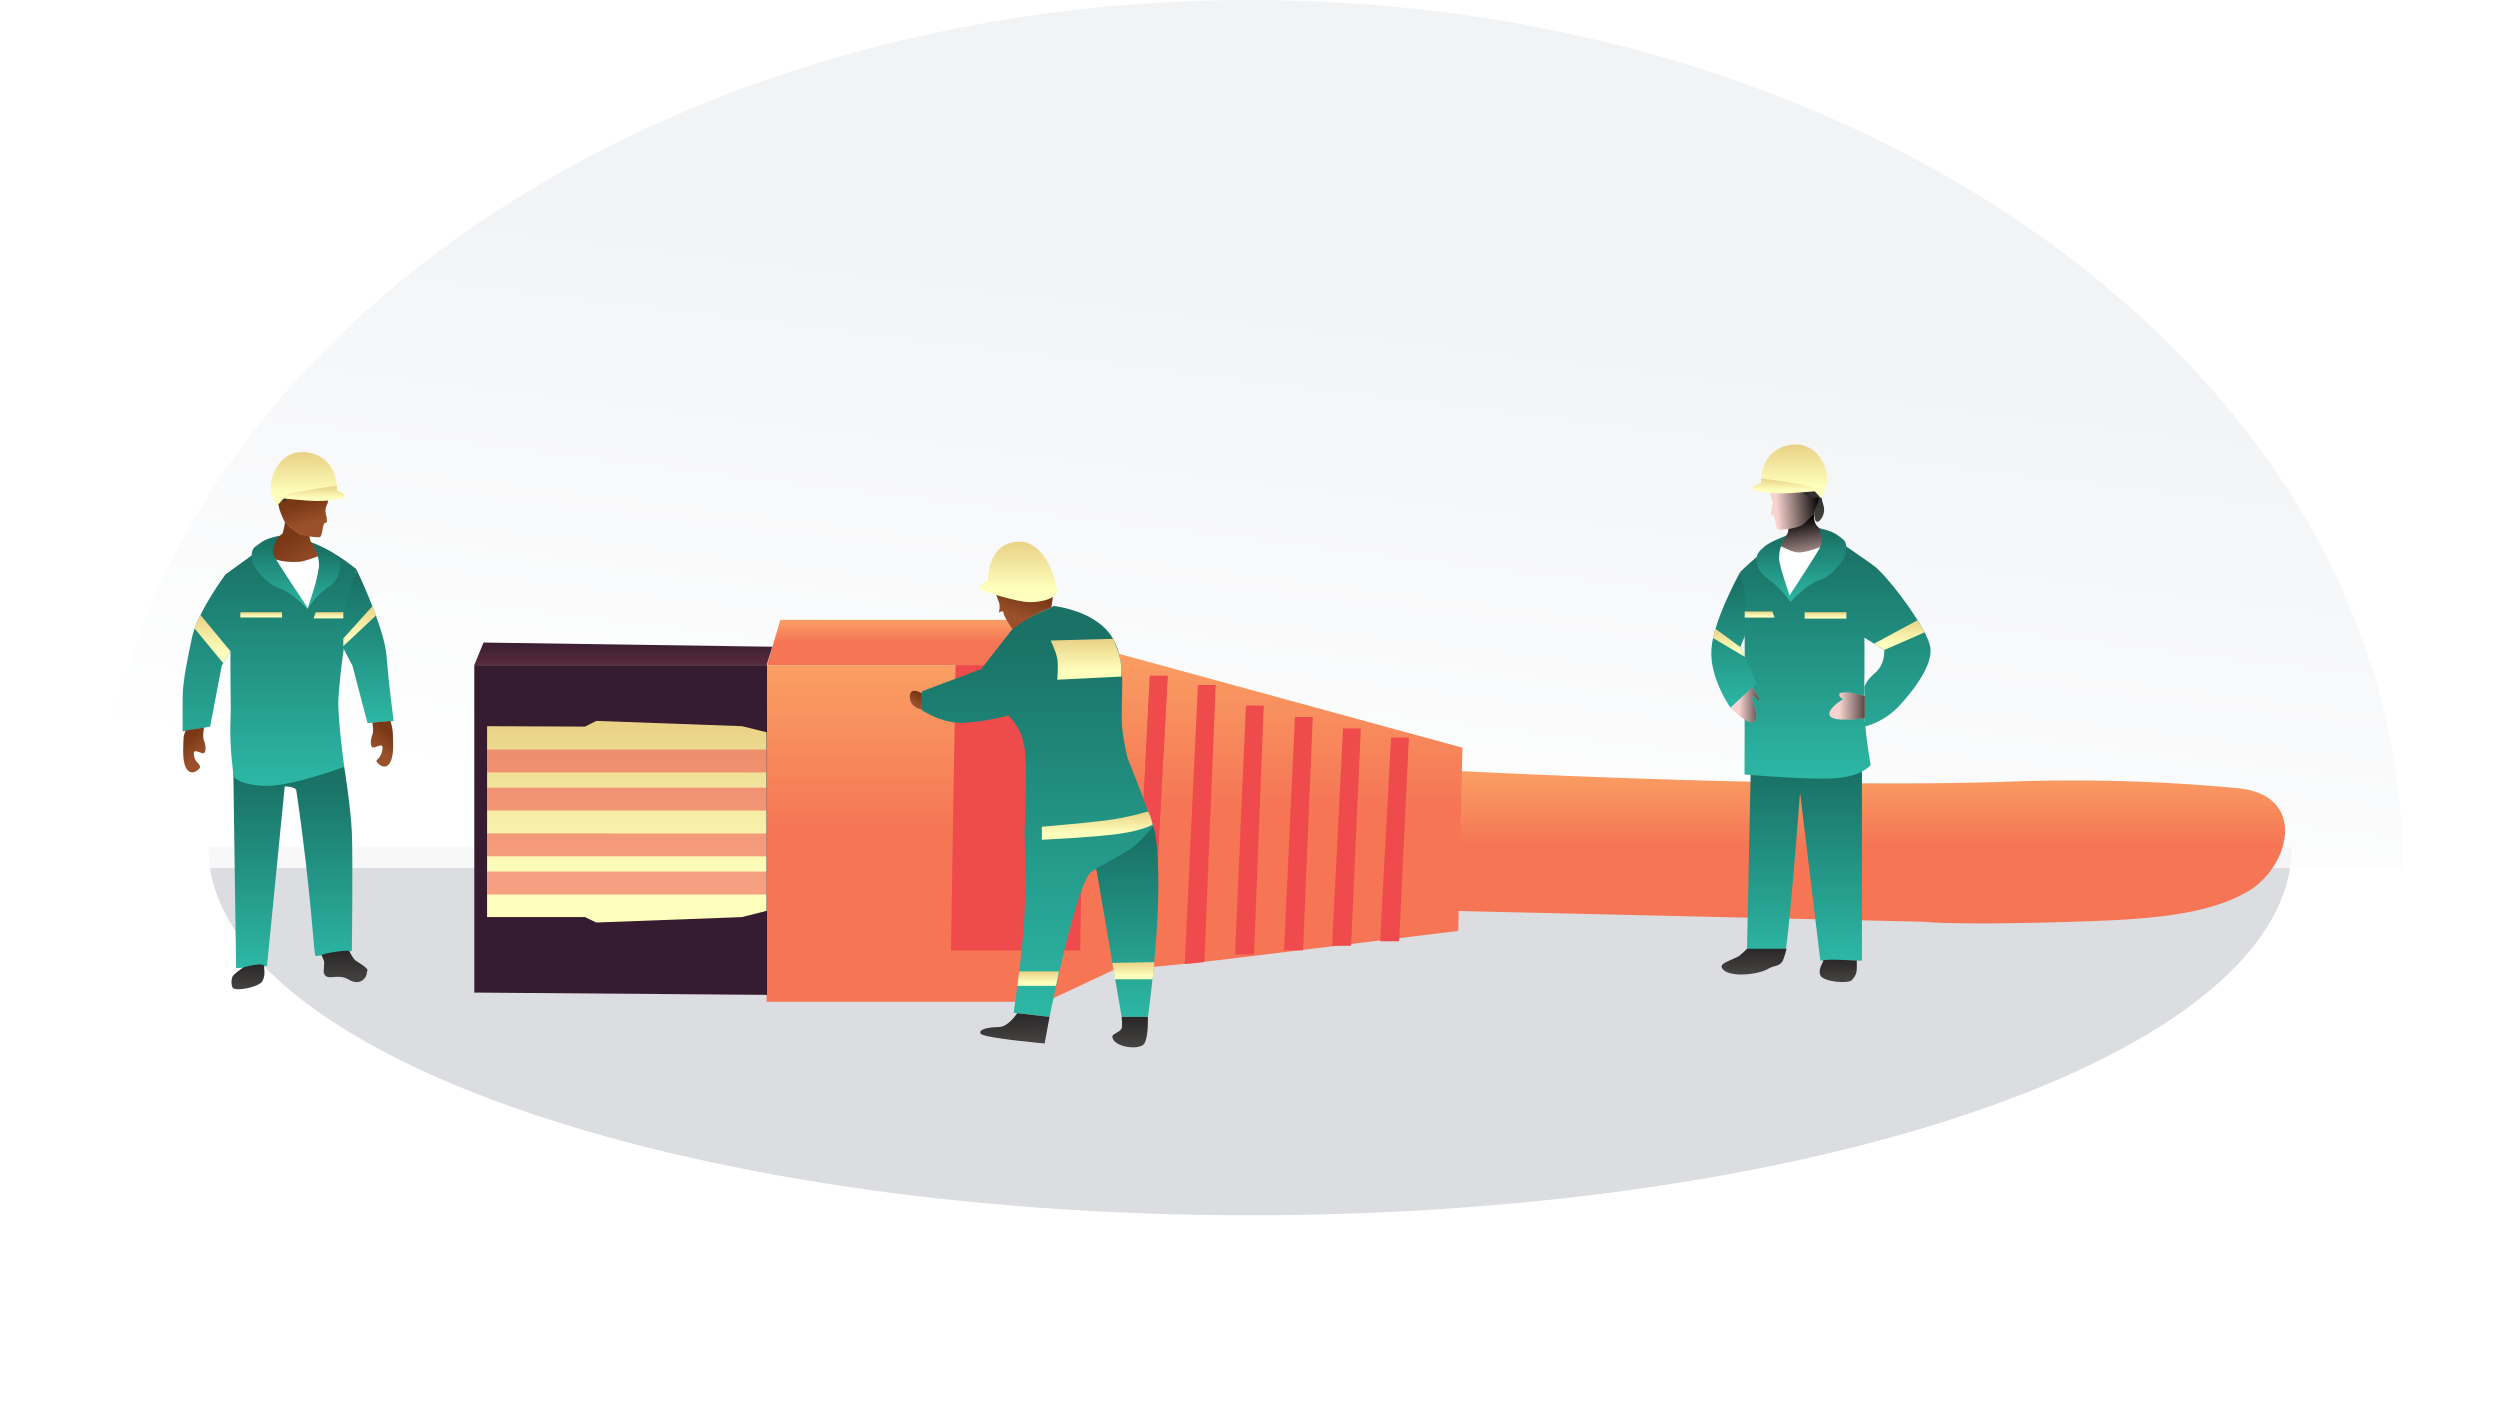 <svg width="360" height="205" fill="none" xmlns="http://www.w3.org/2000/svg"><g filter="url(#filter0_f)"><path d="M180 175c-82.84 0-150-23.73-150-53h300c0 29.27-67.16 53-150 53z" fill="#DBDDE0"/></g><path opacity=".8" d="M180 0C88.32 0 14 55.96 14 125h332C346 55.96 271.68 0 180 0z" fill="url(#paint0_linear)"/><path fill-rule="evenodd" clip-rule="evenodd" d="M322.21 113.5a251.39 251.39 0 00-31.9-.98c-30.33 1.16-80.62-1.52-80.62-1.52l-.69 20.16 67.97 1.57s4.45.54 21.53 0c9.8-.3 18.76-.74 24.99-4.24 6.22-3.49 9-14.02-1.28-14.99z" fill="url(#paint1_linear)"/><path fill-rule="evenodd" clip-rule="evenodd" d="M210.59 107.67L159.12 93.6v46.15s7.35-.4 17.85-1.67c10.5-1.27 33.02-4.03 33.02-4.03l.6-26.36z" fill="url(#paint2_linear)"/><path fill-rule="evenodd" clip-rule="evenodd" d="M165.58 97.32l-2.1 41.22h2.44l2.23-41.22h-2.57z" fill="#EF4B4D"/><path fill-rule="evenodd" clip-rule="evenodd" d="M165.58 97.32l-2.1 41.22h2.44l2.23-41.22h-2.57zM172.5 98.64l-1.9 40.18 2.83-.28 1.63-39.9h-2.56zM179.41 101.6l-1.57 35.85h2.74l1.4-35.85h-2.56zM186.47 103.25l-1.57 33.6h2.74l1.4-33.6h-2.57zM193.4 104.9l-1.58 31.3h2.74l1.4-31.3h-2.57zM200.31 106.21l-1.57 29.33h2.74l1.4-29.33h-2.57z" fill="#EF4B4D"/><path fill-rule="evenodd" clip-rule="evenodd" d="M160.27 92.43l-5-3.17h-42.9l-1.92 6.52h49.82v-3.35z" fill="url(#paint3_linear)"/><path fill-rule="evenodd" clip-rule="evenodd" d="M110.45 95.78l-.06 48.48h40.18l9.7-4.55V95.78h-49.82z" fill="url(#paint4_linear)"/><path fill-rule="evenodd" clip-rule="evenodd" d="M137.6 95.78l-.66 41.1h18.61l.66-41.1H137.6z" fill="#EF4B4D"/><path fill-rule="evenodd" clip-rule="evenodd" d="M111.22 93.13l-41.59-.6-1.34 3.25h42.1l.83-2.65z" fill="url(#paint5_linear)"/><path fill-rule="evenodd" clip-rule="evenodd" d="M68.3 95.78v47.15l42.15.33V95.78H68.29z" fill="#371B31"/><path fill-rule="evenodd" clip-rule="evenodd" d="M110.39 105.45l-3.53-.88-21-.76-1.62.82-14.1-.06v27.49h14.1l1.62.78 21-.78 3.53-.9v-25.7z" fill="url(#paint6_linear)"/><path opacity=".53" fill-rule="evenodd" clip-rule="evenodd" d="M70.14 107.93h40.25v3.3H70.14v-3.3zM70.14 113.42h40.25v3.3H70.14v-3.3zM70.14 120.01l40.25.01v3.29H70.14V120zM70.14 125.5h40.25v3.3H70.14v-3.3z" fill="#EF4B4D"/><path fill-rule="evenodd" clip-rule="evenodd" d="M49.57 110.42s.94 5.84 1.1 9.49c.16 3.65 0 17.03 0 17.03s-4.76.73-5.22.73c-.29 0-.5-8.34-2.78-23.83-.08-.59-1.67-.6-1.67-.6l-2.55 25.85-4.45.33-.4-28.23 15.97-.77z" fill="url(#paint7_linear)"/><path fill-rule="evenodd" clip-rule="evenodd" d="M40.15 77.17s-7.6 5.46-7.67 5.54c-1.58 2.12-4.23 6.32-4.8 8.96-.58 2.73-1.38 6.33-1.38 8.82v4.83l3.96-.68 1.67-8.78 1.26-2.08s-.02 2.74 0 4.1c.02 2.68.07 4.33 0 5.93-.18 3.64.45 7.92.45 7.92s.3 1.14 4.11 1.43c3.81.29 11.82-2.74 11.82-2.74s-1.02-7.3-.83-9.93c.4-5.6.8-6.49.83-8.07.07-3.5 1.74-10.46 1.74-10.46s-2.7-2.27-5.54-3.49c-2.84-1.22-5.62-1.3-5.62-1.3z" fill="url(#paint8_linear)"/><path fill-rule="evenodd" clip-rule="evenodd" d="M44.6 77.36c0 1.11 1.35 1.65 1.35 1.65s.64 4.29.64 4.58c0 .29-2.3 4.08-2.3 4.08l-5.22-5.94-.5-3.91s.25.21.71 0c.47-.22 1.4-.98 1.4-.98s.52-1.72.27-1.91a6.88 6.88 0 002.1 1.9c.8.45 1.54.08 1.54.53z" fill="url(#paint9_linear)"/><path fill-rule="evenodd" clip-rule="evenodd" d="M46.22 79.93s-2.15.9-3.12.97c-2.39.18-4.04-.5-4.3-.71-.52-.47 2.65 4.34 2.65 4.34l2.84 3.14 1.04-2.19.89-5.55z" fill="#fff"/><path fill-rule="evenodd" clip-rule="evenodd" d="M51.31 81.96s4.04 8.32 4.36 12.56c.32 4.24 1.02 9.3 1.02 9.3l-3.77.3-2.17-8.27-2.23-4.25 2.8-9.64z" fill="url(#paint10_linear)"/><path fill-rule="evenodd" clip-rule="evenodd" d="M44.29 87.5s-4.59-6.81-4.93-7.66c-.34-.85.79-2.67.79-2.67s-1.75.31-2.64 1c-.9.7-1.28.67-1.28 2.08 0 1.41 2.25 3.95 3.92 4.41 1.66.46 4.14 3.01 4.14 3.01v-.17z" fill="url(#paint11_linear)"/><path fill-rule="evenodd" clip-rule="evenodd" d="M45.08 78.47s2.18.63 2.94 1.32c.76.69 1.16.94.83 2.49-.33 1.55-1.11 1.89-1.88 2.47-1.91 1.47-2.76 3.09-2.76 3.09s1.73-4.83 1.73-6.45-.86-2.92-.86-2.92z" fill="url(#paint12_linear)"/><path fill-rule="evenodd" clip-rule="evenodd" d="M39.92 72.55c.18.3 1.53 0 1.53 0v-1.48l-1.19.14s-.53 1.04-.34 1.34z" fill="url(#paint13_linear)"/><path fill-rule="evenodd" clip-rule="evenodd" d="M47.17 72.5s-.3.47-.3 1.04c0 .09 0 .19.03.3.1.6.37 1.45-.03 1.45-.5 0-.35 2.07-.9 2.07-.56 0-2.5-.14-3.28-.66a11.36 11.36 0 01-1.78-1.72s-1.4-2.83-.52-2.83c.87 0 .68.35.68.35l.27-.87h5.98l-.15.87z" fill="url(#paint14_linear)"/><path fill-rule="evenodd" clip-rule="evenodd" d="M50.3 136.97c.38.77.7 1.23.96 1.39 2.27 1.43 1.55 1.26 1.55 1.8 0 .56-.9 1.9-2.58.91-1.67-1-3.1.3-3.58-.9-.1-.24.1-1.57 0-1.81l-.33-.8c-.1-.25 3.84-.85 3.97-.59z" fill="url(#paint15_linear)"/><path fill-rule="evenodd" clip-rule="evenodd" d="M38.04 139.15c0 .67.18 1.2-.23 2.1-.4.89-4.07 1.6-4.33.94a2.14 2.14 0 010-1.54c.12-.37 1.59-1.36 1.59-1.36s2.97-.81 2.97-.14z" fill="url(#paint16_linear)"/><path fill-rule="evenodd" clip-rule="evenodd" d="M41.76 71.16c-.95.3-2.01 2.14-2.01 1.58 0-.55-.74-.91-.74-2.75 0-1.83 1.61-5.52 5.5-4.8 3.9.72 4.01 4.8 4.01 4.8s-5.8.88-6.76 1.17z" fill="url(#paint17_linear)"/><path fill-rule="evenodd" clip-rule="evenodd" d="M40.8 71.77s3.6.38 4.75.38c1.16 0 3.24-.1 3.97-.52.73-.42-1-1-1-1V70s-.25-.06-1.93.2c-1.67.26-4.94.87-4.94.87l-.84.7z" fill="url(#paint18_linear)"/><path fill-rule="evenodd" clip-rule="evenodd" d="M40.61 88.16v.76h-6v-.76h6z" fill="url(#paint19_linear)"/><path fill-rule="evenodd" clip-rule="evenodd" d="M45.16 89.05l.3-.89h3.98v.89h-4.28z" fill="url(#paint20_linear)"/><path fill-rule="evenodd" clip-rule="evenodd" d="M33.19 93.78l-4.34-5.24-.84 1.94 4.13 5.02 1.05-1.72z" fill="url(#paint21_linear)"/><path fill-rule="evenodd" clip-rule="evenodd" d="M49.44 93.04l4.74-4.45-.51-1.35-4.23 4.7v1.1z" fill="url(#paint22_linear)"/><path fill-rule="evenodd" clip-rule="evenodd" d="M53.61 104.05s.26 1.22 0 1.8c-.25.59-.42 2.01.31 1.77.74-.23 1.41-.68 1.09.6-.33 1.3-1.07 1.1-.7 1.57.4.47 1.3 1.09 1.9-.06.62-1.15.35-3.52.35-4.18 0-.66-.34-1.74-.34-1.74l-2.6.24z" fill="url(#paint23_linear)"/><path fill-rule="evenodd" clip-rule="evenodd" d="M29.38 104.77s-.26 1.33 0 1.9c.26.59.43 2.01-.31 1.78-.74-.24-1.41-.69-1.08.6.2.83 1.1 1.12.73 1.6-.39.47-1.34 1.05-1.95-.1-.6-1.15-.34-3.51-.34-4.17 0-.66.34-1.2.34-1.2l2.6-.41z" fill="url(#paint24_linear)"/><path fill-rule="evenodd" clip-rule="evenodd" d="M146.48 89.71l-5.2 6.64-8.53 3.2v2.72s2.43 1.62 5.14 1.8c2.7.16 7.3-1.02 7.3-1.02s1.93 1.64 2.35 4.63c.42 3 0 12.17 0 12.17s.2 6.77 0 11.72c-.2 4.95-1.57 14.27-1.57 14.27l5.16.6s3.96-19.75 6.11-20.97c2.15-1.22 9-4.55 9-5.65 0-1.1-3.84-10.56-3.84-10.56s-.61-2.37-.8-4.38c-.16-1.59 0-4.98 0-6.45 0-5.83-1.89-7.9-4.36-9.37-2.47-1.46-5.46-1.8-5.46-1.8l-5.3 2.45z" fill="url(#paint25_linear)"/><path fill-rule="evenodd" clip-rule="evenodd" d="M157.85 125.06l3.67 21.37h3.79s1.39-9.96 1.48-18c.1-8.05-.75-9.46-.75-9.46s-1.86 2.43-3.41 3.39-4.78 2.7-4.78 2.7z" fill="url(#paint26_linear)"/><path fill-rule="evenodd" clip-rule="evenodd" d="M145.8 90.6s-1.3-1.88-1.3-2.36c0-.47-.67 0-.67 0s.25-.97 0-1.57a22.2 22.2 0 01-.4-1.09l8.35-.67-.38 2.54s-2.14.95-3.16 1.53c-1.02.57-2.43 1.62-2.43 1.62z" fill="url(#paint27_linear)"/><path fill-rule="evenodd" clip-rule="evenodd" d="M148.23 86.71c2.09.05 4.02-.75 4.02-1.55s-1.42-7.42-5.77-7.15c-4.34.27-4.22 5.54-4.22 5.54s-1.84 1.12-1.13 1.36c.72.25 5 1.75 7.1 1.8z" fill="url(#paint28_linear)"/><path fill-rule="evenodd" clip-rule="evenodd" d="M151.29 92.23s.79 1.6.96 2.62c.17 1 0 3.03 0 3.03l9.24-.46s.08-1.31-.2-2.57c-.27-1.27-1-2.86-1-2.86l-9 .24z" fill="url(#paint29_linear)"/><path fill-rule="evenodd" clip-rule="evenodd" d="M150.03 119.05v1.87s7.53-.34 11.1-.85c3.57-.51 4.86-1.33 4.86-1.33s-.19-.75-.31-1.11c-.12-.37-.34-.78-.34-.78s-2.86.87-5.98 1.28c-3.11.4-9.33.92-9.33.92z" fill="url(#paint30_linear)"/><path fill-rule="evenodd" clip-rule="evenodd" d="M146.77 139.88h5.73l-.44 2.08h-5.56l.27-2.08z" fill="url(#paint31_linear)"/><path fill-rule="evenodd" clip-rule="evenodd" d="M160.18 138.66l6.06-.12-.27 2.47h-5.4l-.4-2.35z" fill="url(#paint32_linear)"/><path fill-rule="evenodd" clip-rule="evenodd" d="M146.48 145.9s-1.28 2-2.68 2c-1.4 0-3.03.33-2.57.96.46.63 9.2 1.4 9.2 1.4l.7-3.83-4.65-.53z" fill="url(#paint33_linear)"/><path fill-rule="evenodd" clip-rule="evenodd" d="M161.52 146.43s.13 1.34 0 1.65c-.23.56-1.34.79-1.34 1.15 0 1.59 4 2.09 4.61 1.03.62-1.05.5-3.83.5-3.83h-3.77z" fill="url(#paint34_linear)"/><path fill-rule="evenodd" clip-rule="evenodd" d="M252.12 110.12l-.55 26.5s4.98.55 5.44.55c.45 0 2.2-23.02 2.2-23.02l2.92 24.18h5.99v-28.75l-16 .54z" fill="url(#paint35_linear)"/><path fill-rule="evenodd" clip-rule="evenodd" d="M261.97 76.07s5.93 3.96 7.9 5.43c1.98 1.48 7.48 8.78 8.06 11.52.58 2.73-2.6 6.65-4.59 8.78a10.74 10.74 0 01-4.74 2.81s-.05-.83-.07-2.03c-.03-1.2-.05-3.6-.05-3.6s.05-.8 1.54-2.08c1.5-1.29 1.3-3.3 1.3-3.3l-2.84-1.78v5.08c-.03 2.67-.08 4.25 0 5.85.18 3.64.9 7.4.9 7.4s-1.2 1.63-5.01 1.91c-3.81.29-13.16-.54-13.16-.54s.07-18.7 0-22.2-.6-6.97-.6-6.97 1.26-1.26 2.57-2.3c1.31-1.02 4-2.89 4-2.89l4.8-1.1z" fill="url(#paint36_linear)"/><path fill-rule="evenodd" clip-rule="evenodd" d="M250.6 82.35s-3.83 6.84-4.15 11.07c-.32 4.24 2.75 8.5 2.75 8.5l3.78-3.43-2.37-5.34.84-2s-.04-3.64-.21-5.39c-.17-1.75-.63-3.41-.63-3.41z" fill="url(#paint37_linear)"/><path d="M257.52 76.27c0 1.1-1.35 1.64-1.35 1.64s-.64 4.29-.64 4.58c0 .29 2.3 4.09 2.3 4.09l5.22-5.95.44-3.55s-1.53-.87-1.95-1.48c-.41-.6-.43-1.85-.17-2.05.12-.1-.7.05-1.5.76-.22.2-.52.7-.77.83-.8.44-1.58.68-1.58 1.13z" fill="#FBD6D1"/><path d="M257.52 76.27c0 1.1-1.35 1.64-1.35 1.64s-.64 4.29-.64 4.58c0 .29 2.3 4.09 2.3 4.09l5.22-5.95.44-3.55s-1.53-.87-1.95-1.48c-.41-.6-.43-1.85-.17-2.05.12-.1-.7.05-1.5.76-.22.2-.52.7-.77.83-.8.44-1.58.68-1.58 1.13z" fill="url(#paint38_linear)" style="mix-blend-mode:overlay"/><path fill-rule="evenodd" clip-rule="evenodd" d="M255.53 78.12s2.12 1.35 3.37 1.43c1.25.08 3.78-.99 3.78-.99l-4.79 7.38-1.27-1.32-1.1-6.5z" fill="#fff"/><path fill-rule="evenodd" clip-rule="evenodd" d="M257.52 86.02s4.29-6.53 4.65-7.35c.37-.81-.2-2.6-.2-2.6s1.75.31 2.64 1c.89.7 1.27.67 1.27 2.08 0 1.42-2.24 3.95-3.9 4.41-1.67.46-4.09 3.02-4.09 3.02" fill="url(#paint39_linear)"/><path fill-rule="evenodd" clip-rule="evenodd" d="M257.18 77.16s-2.32.84-3.08 1.53c-.76.7-1.3 1.04-1.12 2.34.18 1.29 1.03 1.87 1.8 2.46 1.91 1.47 2.54 2.6 2.97 3.09.73.82-1.57-4.67-1.57-6.29 0-1.61 1-3.13 1-3.13z" fill="url(#paint40_linear)"/><path d="M254.95 71.4s.3.48.3 1.04-.48 1.76 0 1.76c.49 0 .35 2.07.9 2.07.56 0 2.5-.15 3.28-.67.77-.52 1.77-1.72 1.77-1.72s1.36-2.34.49-2.34c-.88 0-.63-.5-.63-.5l-.28-.51h-5.98l.15.87z" fill="#FBD6D1"/><path d="M254.95 71.4s.3.48.3 1.04-.48 1.76 0 1.76c.49 0 .35 2.07.9 2.07.56 0 2.5-.15 3.28-.67.77-.52 1.77-1.72 1.77-1.72s1.36-2.34.49-2.34c-.88 0-.63-.5-.63-.5l-.28-.51h-5.98l.15.87z" fill="url(#paint41_linear)" style="mix-blend-mode:overlay"/><path fill-rule="evenodd" clip-rule="evenodd" d="M258.9 70.25c.07.46 1.67 1.65 2.8 1.38.7-.16-.48 1.82-.48 2.1 0 .74.14 1.41.48 1.41.35 0 1.33-1.11.84-2.5-.48-1.39.1-1.9-.2-1.9-.3 0-1.51-.49-1.51-.49l-.2.5s-1.82-1.23-1.72-.5z" fill="url(#paint42_linear)"/><path fill-rule="evenodd" clip-rule="evenodd" d="M251.57 136.62s-.88.94-1.38 1.18c-1.59.75-2.6 1-2.18 1.66.8 1.31 5.02 1 6.7 0 .78-.46 1.4-.24 1.94-.98.22-.32.62-1.86.62-1.86h-5.7z" fill="url(#paint43_linear)"/><path fill-rule="evenodd" clip-rule="evenodd" d="M262.55 138.33c0 .27-.81 1.26-.4 2.15.4.9 4.07 1.25 4.57.62.5-.62.66-1 .66-1.68v-1.1s-4.83-.27-4.83 0z" fill="url(#paint44_linear)"/><path fill-rule="evenodd" clip-rule="evenodd" d="M260.36 70.07c.95.3 2.01 2.14 2.01 1.58s.74-.92.74-2.75-1.61-5.53-5.5-4.8c-3.9.72-4.01 4.8-4.01 4.8s5.8.87 6.76 1.17z" fill="url(#paint45_linear)"/><path fill-rule="evenodd" clip-rule="evenodd" d="M261.37 70.75s-3.65.3-4.8.3c-1.16 0-3.24-.1-3.97-.52-.73-.42 1-1 1-1v-.63s3.06.36 4.6.63c1.54.27 1.55.28 2.3.56.73.29.87.66.87.66z" fill="url(#paint46_linear)"/><path fill-rule="evenodd" clip-rule="evenodd" d="M259.87 88.16v.92h6.01v-.92h-6z" fill="url(#paint47_linear)"/><path fill-rule="evenodd" clip-rule="evenodd" d="M255.53 88.93l-.31-.88h-3.98v.88h4.29z" fill="url(#paint48_linear)"/><path fill-rule="evenodd" clip-rule="evenodd" d="M269.87 92.69l6.25-3.38.46.75c.2.33.56 1 .56 1l-5.81 2.54-1.46-.91z" fill="url(#paint49_linear)"/><path fill-rule="evenodd" clip-rule="evenodd" d="M251.24 94.58l-4.59-2.72.34-1.33 3.62 2.65.63 1.4z" fill="url(#paint50_linear)"/><path d="M249.2 101.92s2.76 2.85 3.47 1.9c.71-.95-.36-2.49-.36-3.32 0-.84 1.07.76 1.07.38s-1.07-1.9-1.07-1.9l-3.11 2.94z" fill="#FBD6D1"/><path d="M249.2 101.92s2.76 2.85 3.47 1.9c.71-.95-.36-2.49-.36-3.32 0-.84 1.07.76 1.07.38s-1.07-1.9-1.07-1.9l-3.11 2.94z" fill="url(#paint51_linear)" style="mix-blend-mode:overlay"/><path d="M266.56 99.75s-1.7-.21-1.7.23c0 .45.53.71.53.71s-2.54 1.5-1.85 2.44c.68.93 4.99.29 4.99.29v-3.2l-1.97-.47z" fill="#FBD6D1"/><path d="M266.56 99.75s-1.7-.21-1.7.23c0 .45.53.71.53.71s-2.54 1.5-1.85 2.44c.68.93 4.99.29 4.99.29v-3.2l-1.97-.47z" fill="url(#paint52_linear)" style="mix-blend-mode:overlay"/><path fill-rule="evenodd" clip-rule="evenodd" d="M132.75 99.84s-1.74-1.1-1.74.5c0 1.59 1.74 1.83 1.74 1.83v-2.33z" fill="url(#paint53_linear)"/><defs><linearGradient id="paint0_linear" x1="62" y1="21" x2="51" y2="111" gradientUnits="userSpaceOnUse"><stop stop-color="#EEF0F3"/><stop offset="1" stop-color="#fff"/></linearGradient><linearGradient id="paint1_linear" x1="241.11" y1="111" x2="241.11" y2="121.98" gradientUnits="userSpaceOnUse"><stop stop-color="#FA9F63"/><stop offset="1" stop-color="#F57555"/></linearGradient><linearGradient id="paint2_linear" x1="172.88" y1="93.59" x2="172.88" y2="116.67" gradientUnits="userSpaceOnUse"><stop stop-color="#FA9F63"/><stop offset="1" stop-color="#F57555"/></linearGradient><linearGradient id="paint3_linear" x1="123.78" y1="89.26" x2="123.78" y2="92.52" gradientUnits="userSpaceOnUse"><stop stop-color="#FA9F63"/><stop offset="1" stop-color="#F57555"/></linearGradient><linearGradient id="paint4_linear" x1="123.73" y1="95.78" x2="123.73" y2="120.02" gradientUnits="userSpaceOnUse"><stop stop-color="#FA9F63"/><stop offset="1" stop-color="#F57555"/></linearGradient><linearGradient id="paint5_linear" x1="-57.69" y1="92.21" x2="-57.69" y2="114.05" gradientUnits="userSpaceOnUse"><stop stop-color="#371B31"/><stop offset="1" stop-color="#FF8477"/></linearGradient><linearGradient id="paint6_linear" x1="74.53" y1="103.81" x2="74.53" y2="126.52" gradientUnits="userSpaceOnUse"><stop stop-color="#E9D185"/><stop offset="1" stop-color="#FEFFBD"/></linearGradient><linearGradient id="paint7_linear" x1="49.93" y1="112.73" x2="49.93" y2="138.97" gradientUnits="userSpaceOnUse"><stop stop-color="#197265"/><stop offset="1" stop-color="#2DB6A4"/></linearGradient><linearGradient id="paint8_linear" x1="50.12" y1="80.03" x2="50.12" y2="112.62" gradientUnits="userSpaceOnUse"><stop stop-color="#197265"/><stop offset="1" stop-color="#2DB6A4"/></linearGradient><linearGradient id="paint9_linear" x1="41.87" y1="77.02" x2="45.23" y2="82.57" gradientUnits="userSpaceOnUse"><stop stop-color="#793816"/><stop offset="1" stop-color="#9A512B"/></linearGradient><linearGradient id="paint10_linear" x1="56.3" y1="83.72" x2="56.3" y2="103.77" gradientUnits="userSpaceOnUse"><stop stop-color="#197265"/><stop offset="1" stop-color="#2DB6A4"/></linearGradient><linearGradient id="paint11_linear" x1="43.91" y1="78" x2="43.91" y2="87.51" gradientUnits="userSpaceOnUse"><stop stop-color="#197265"/><stop offset="1" stop-color="#2DB6A4"/></linearGradient><linearGradient id="paint12_linear" x1="48.74" y1="79.22" x2="48.74" y2="87.69" gradientUnits="userSpaceOnUse"><stop stop-color="#197265"/><stop offset="1" stop-color="#2DB6A4"/></linearGradient><linearGradient id="paint13_linear" x1="41.78" y1="71.08" x2="41.75" y2="73.39" gradientUnits="userSpaceOnUse"><stop stop-color="#292727"/><stop offset="1" stop-color="#534F4F"/></linearGradient><linearGradient id="paint14_linear" x1="43.04" y1="72.57" x2="43.98" y2="75.7" gradientUnits="userSpaceOnUse"><stop stop-color="#793816"/><stop offset="1" stop-color="#9A512B"/></linearGradient><linearGradient id="paint15_linear" x1="54.29" y1="136.95" x2="54.24" y2="143.35" gradientUnits="userSpaceOnUse"><stop stop-color="#292727"/><stop offset="1" stop-color="#534F4F"/></linearGradient><linearGradient id="paint16_linear" x1="39.06" y1="138.88" x2="39.01" y2="143.98" gradientUnits="userSpaceOnUse"><stop stop-color="#292727"/><stop offset="1" stop-color="#534F4F"/></linearGradient><linearGradient id="paint17_linear" x1="47.49" y1="65.1" x2="47.49" y2="71.16" gradientUnits="userSpaceOnUse"><stop stop-color="#E9D185"/><stop offset="1" stop-color="#FEFFBD"/></linearGradient><linearGradient id="paint18_linear" x1="48.77" y1="69.99" x2="48.77" y2="71.68" gradientUnits="userSpaceOnUse"><stop stop-color="#E9D185"/><stop offset="1" stop-color="#FEFFBD"/></linearGradient><linearGradient id="paint19_linear" x1="39.96" y1="88.16" x2="39.96" y2="88.76" gradientUnits="userSpaceOnUse"><stop stop-color="#E9D185"/><stop offset="1" stop-color="#FEFFBD"/></linearGradient><linearGradient id="paint20_linear" x1="48.98" y1="88.16" x2="48.98" y2="88.85" gradientUnits="userSpaceOnUse"><stop stop-color="#E9D185"/><stop offset="1" stop-color="#FEFFBD"/></linearGradient><linearGradient id="paint21_linear" x1="32.62" y1="88.54" x2="32.62" y2="93.98" gradientUnits="userSpaceOnUse"><stop stop-color="#E9D185"/><stop offset="1" stop-color="#FEFFBD"/></linearGradient><linearGradient id="paint22_linear" x1="53.66" y1="87.24" x2="53.66" y2="91.77" gradientUnits="userSpaceOnUse"><stop stop-color="#E9D185"/><stop offset="1" stop-color="#FEFFBD"/></linearGradient><linearGradient id="paint23_linear" x1="55.29" y1="104.9" x2="53.4" y2="107.33" gradientUnits="userSpaceOnUse"><stop stop-color="#793816"/><stop offset="1" stop-color="#9A512B"/></linearGradient><linearGradient id="paint24_linear" x1="27.7" y1="105.83" x2="29.55" y2="108.26" gradientUnits="userSpaceOnUse"><stop stop-color="#793816"/><stop offset="1" stop-color="#9A512B"/></linearGradient><linearGradient id="paint25_linear" x1="134.34" y1="91.97" x2="134.34" y2="145.5" gradientUnits="userSpaceOnUse"><stop stop-color="#197265"/><stop offset="1" stop-color="#2DB6A4"/></linearGradient><linearGradient id="paint26_linear" x1="158.28" y1="121.16" x2="158.28" y2="146" gradientUnits="userSpaceOnUse"><stop stop-color="#197265"/><stop offset="1" stop-color="#2DB6A4"/></linearGradient><linearGradient id="paint27_linear" x1="148.34" y1="85.85" x2="147.52" y2="89.02" gradientUnits="userSpaceOnUse"><stop stop-color="#793816"/><stop offset="1" stop-color="#9A512B"/></linearGradient><linearGradient id="paint28_linear" x1="142.16" y1="78" x2="142.16" y2="84.81" gradientUnits="userSpaceOnUse"><stop stop-color="#E9D185"/><stop offset="1" stop-color="#FEFFBD"/></linearGradient><linearGradient id="paint29_linear" x1="152.4" y1="91.99" x2="152.4" y2="96.6" gradientUnits="userSpaceOnUse"><stop stop-color="#E9D185"/><stop offset="1" stop-color="#FEFFBD"/></linearGradient><linearGradient id="paint30_linear" x1="151.76" y1="116.85" x2="151.76" y2="120.03" gradientUnits="userSpaceOnUse"><stop stop-color="#E9D185"/><stop offset="1" stop-color="#FEFFBD"/></linearGradient><linearGradient id="paint31_linear" x1="147.15" y1="139.88" x2="147.15" y2="141.51" gradientUnits="userSpaceOnUse"><stop stop-color="#E9D185"/><stop offset="1" stop-color="#FEFFBD"/></linearGradient><linearGradient id="paint32_linear" x1="160.84" y1="138.54" x2="160.84" y2="140.47" gradientUnits="userSpaceOnUse"><stop stop-color="#E9D185"/><stop offset="1" stop-color="#FEFFBD"/></linearGradient><linearGradient id="paint33_linear" x1="139.08" y1="145.94" x2="139.11" y2="152.12" gradientUnits="userSpaceOnUse"><stop stop-color="#292727"/><stop offset="1" stop-color="#534F4F"/></linearGradient><linearGradient id="paint34_linear" x1="159.11" y1="146.47" x2="159.18" y2="152.68" gradientUnits="userSpaceOnUse"><stop stop-color="#292727"/><stop offset="1" stop-color="#534F4F"/></linearGradient><linearGradient id="paint35_linear" x1="252.36" y1="111.86" x2="252.36" y2="137.87" gradientUnits="userSpaceOnUse"><stop stop-color="#197265"/><stop offset="1" stop-color="#2DB6A4"/></linearGradient><linearGradient id="paint36_linear" x1="251.91" y1="78.94" x2="251.91" y2="111.57" gradientUnits="userSpaceOnUse"><stop stop-color="#197265"/><stop offset="1" stop-color="#2DB6A4"/></linearGradient><linearGradient id="paint37_linear" x1="246.73" y1="83.9" x2="246.73" y2="101.61" gradientUnits="userSpaceOnUse"><stop stop-color="#197265"/><stop offset="1" stop-color="#2DB6A4"/></linearGradient><linearGradient id="paint38_linear" x1="261.11" y1="82.15" x2="259.89" y2="74.48" gradientUnits="userSpaceOnUse"><stop stop-opacity=".01"/><stop offset="1"/></linearGradient><linearGradient id="paint39_linear" x1="257.92" y1="76.9" x2="257.92" y2="86.41" gradientUnits="userSpaceOnUse"><stop stop-color="#197265"/><stop offset="1" stop-color="#2DB6A4"/></linearGradient><linearGradient id="paint40_linear" x1="253.18" y1="77.92" x2="253.18" y2="86.51" gradientUnits="userSpaceOnUse"><stop stop-color="#197265"/><stop offset="1" stop-color="#2DB6A4"/></linearGradient><linearGradient id="paint41_linear" x1="256.03" y1="75.52" x2="262.22" y2="75.02" gradientUnits="userSpaceOnUse"><stop stop-opacity=".01"/><stop offset="1"/></linearGradient><linearGradient id="paint42_linear" x1="258.12" y1="70.03" x2="258.24" y2="77.33" gradientUnits="userSpaceOnUse"><stop stop-color="#292727"/><stop offset="1" stop-color="#534F4F"/></linearGradient><linearGradient id="paint43_linear" x1="245.97" y1="136.65" x2="246" y2="141.91" gradientUnits="userSpaceOnUse"><stop stop-color="#292727"/><stop offset="1" stop-color="#534F4F"/></linearGradient><linearGradient id="paint44_linear" x1="260.92" y1="138.22" x2="260.95" y2="142.79" gradientUnits="userSpaceOnUse"><stop stop-color="#292727"/><stop offset="1" stop-color="#534F4F"/></linearGradient><linearGradient id="paint45_linear" x1="254.63" y1="64" x2="254.63" y2="70.06" gradientUnits="userSpaceOnUse"><stop stop-color="#E9D185"/><stop offset="1" stop-color="#FEFFBD"/></linearGradient><linearGradient id="paint46_linear" x1="253.36" y1="68.9" x2="253.36" y2="70.58" gradientUnits="userSpaceOnUse"><stop stop-color="#E9D185"/><stop offset="1" stop-color="#FEFFBD"/></linearGradient><linearGradient id="paint47_linear" x1="260.53" y1="88.16" x2="260.53" y2="88.88" gradientUnits="userSpaceOnUse"><stop stop-color="#E9D185"/><stop offset="1" stop-color="#FEFFBD"/></linearGradient><linearGradient id="paint48_linear" x1="251.71" y1="88.05" x2="251.71" y2="88.74" gradientUnits="userSpaceOnUse"><stop stop-color="#E9D185"/><stop offset="1" stop-color="#FEFFBD"/></linearGradient><linearGradient id="paint49_linear" x1="270.66" y1="89.31" x2="270.66" y2="92.66" gradientUnits="userSpaceOnUse"><stop stop-color="#E9D185"/><stop offset="1" stop-color="#FEFFBD"/></linearGradient><linearGradient id="paint50_linear" x1="247.15" y1="90.53" x2="247.15" y2="93.69" gradientUnits="userSpaceOnUse"><stop stop-color="#E9D185"/><stop offset="1" stop-color="#FEFFBD"/></linearGradient><linearGradient id="paint51_linear" x1="250.38" y1="104.13" x2="254.95" y2="104.13" gradientUnits="userSpaceOnUse"><stop stop-opacity=".01"/><stop offset="1"/></linearGradient><linearGradient id="paint52_linear" x1="264.84" y1="103.74" x2="270.45" y2="103.74" gradientUnits="userSpaceOnUse"><stop stop-opacity=".01"/><stop offset="1"/></linearGradient><linearGradient id="paint53_linear" x1="132.03" y1="99.85" x2="131.3" y2="101.06" gradientUnits="userSpaceOnUse"><stop stop-color="#793816"/><stop offset="1" stop-color="#9A512B"/></linearGradient><filter id="filter0_f" x="0" y="92" width="360" height="113" filterUnits="userSpaceOnUse" color-interpolation-filters="sRGB"><feFlood flood-opacity="0" result="BackgroundImageFix"/><feBlend in="SourceGraphic" in2="BackgroundImageFix" result="shape"/><feGaussianBlur stdDeviation="15" result="effect1_foregroundBlur"/></filter></defs></svg>